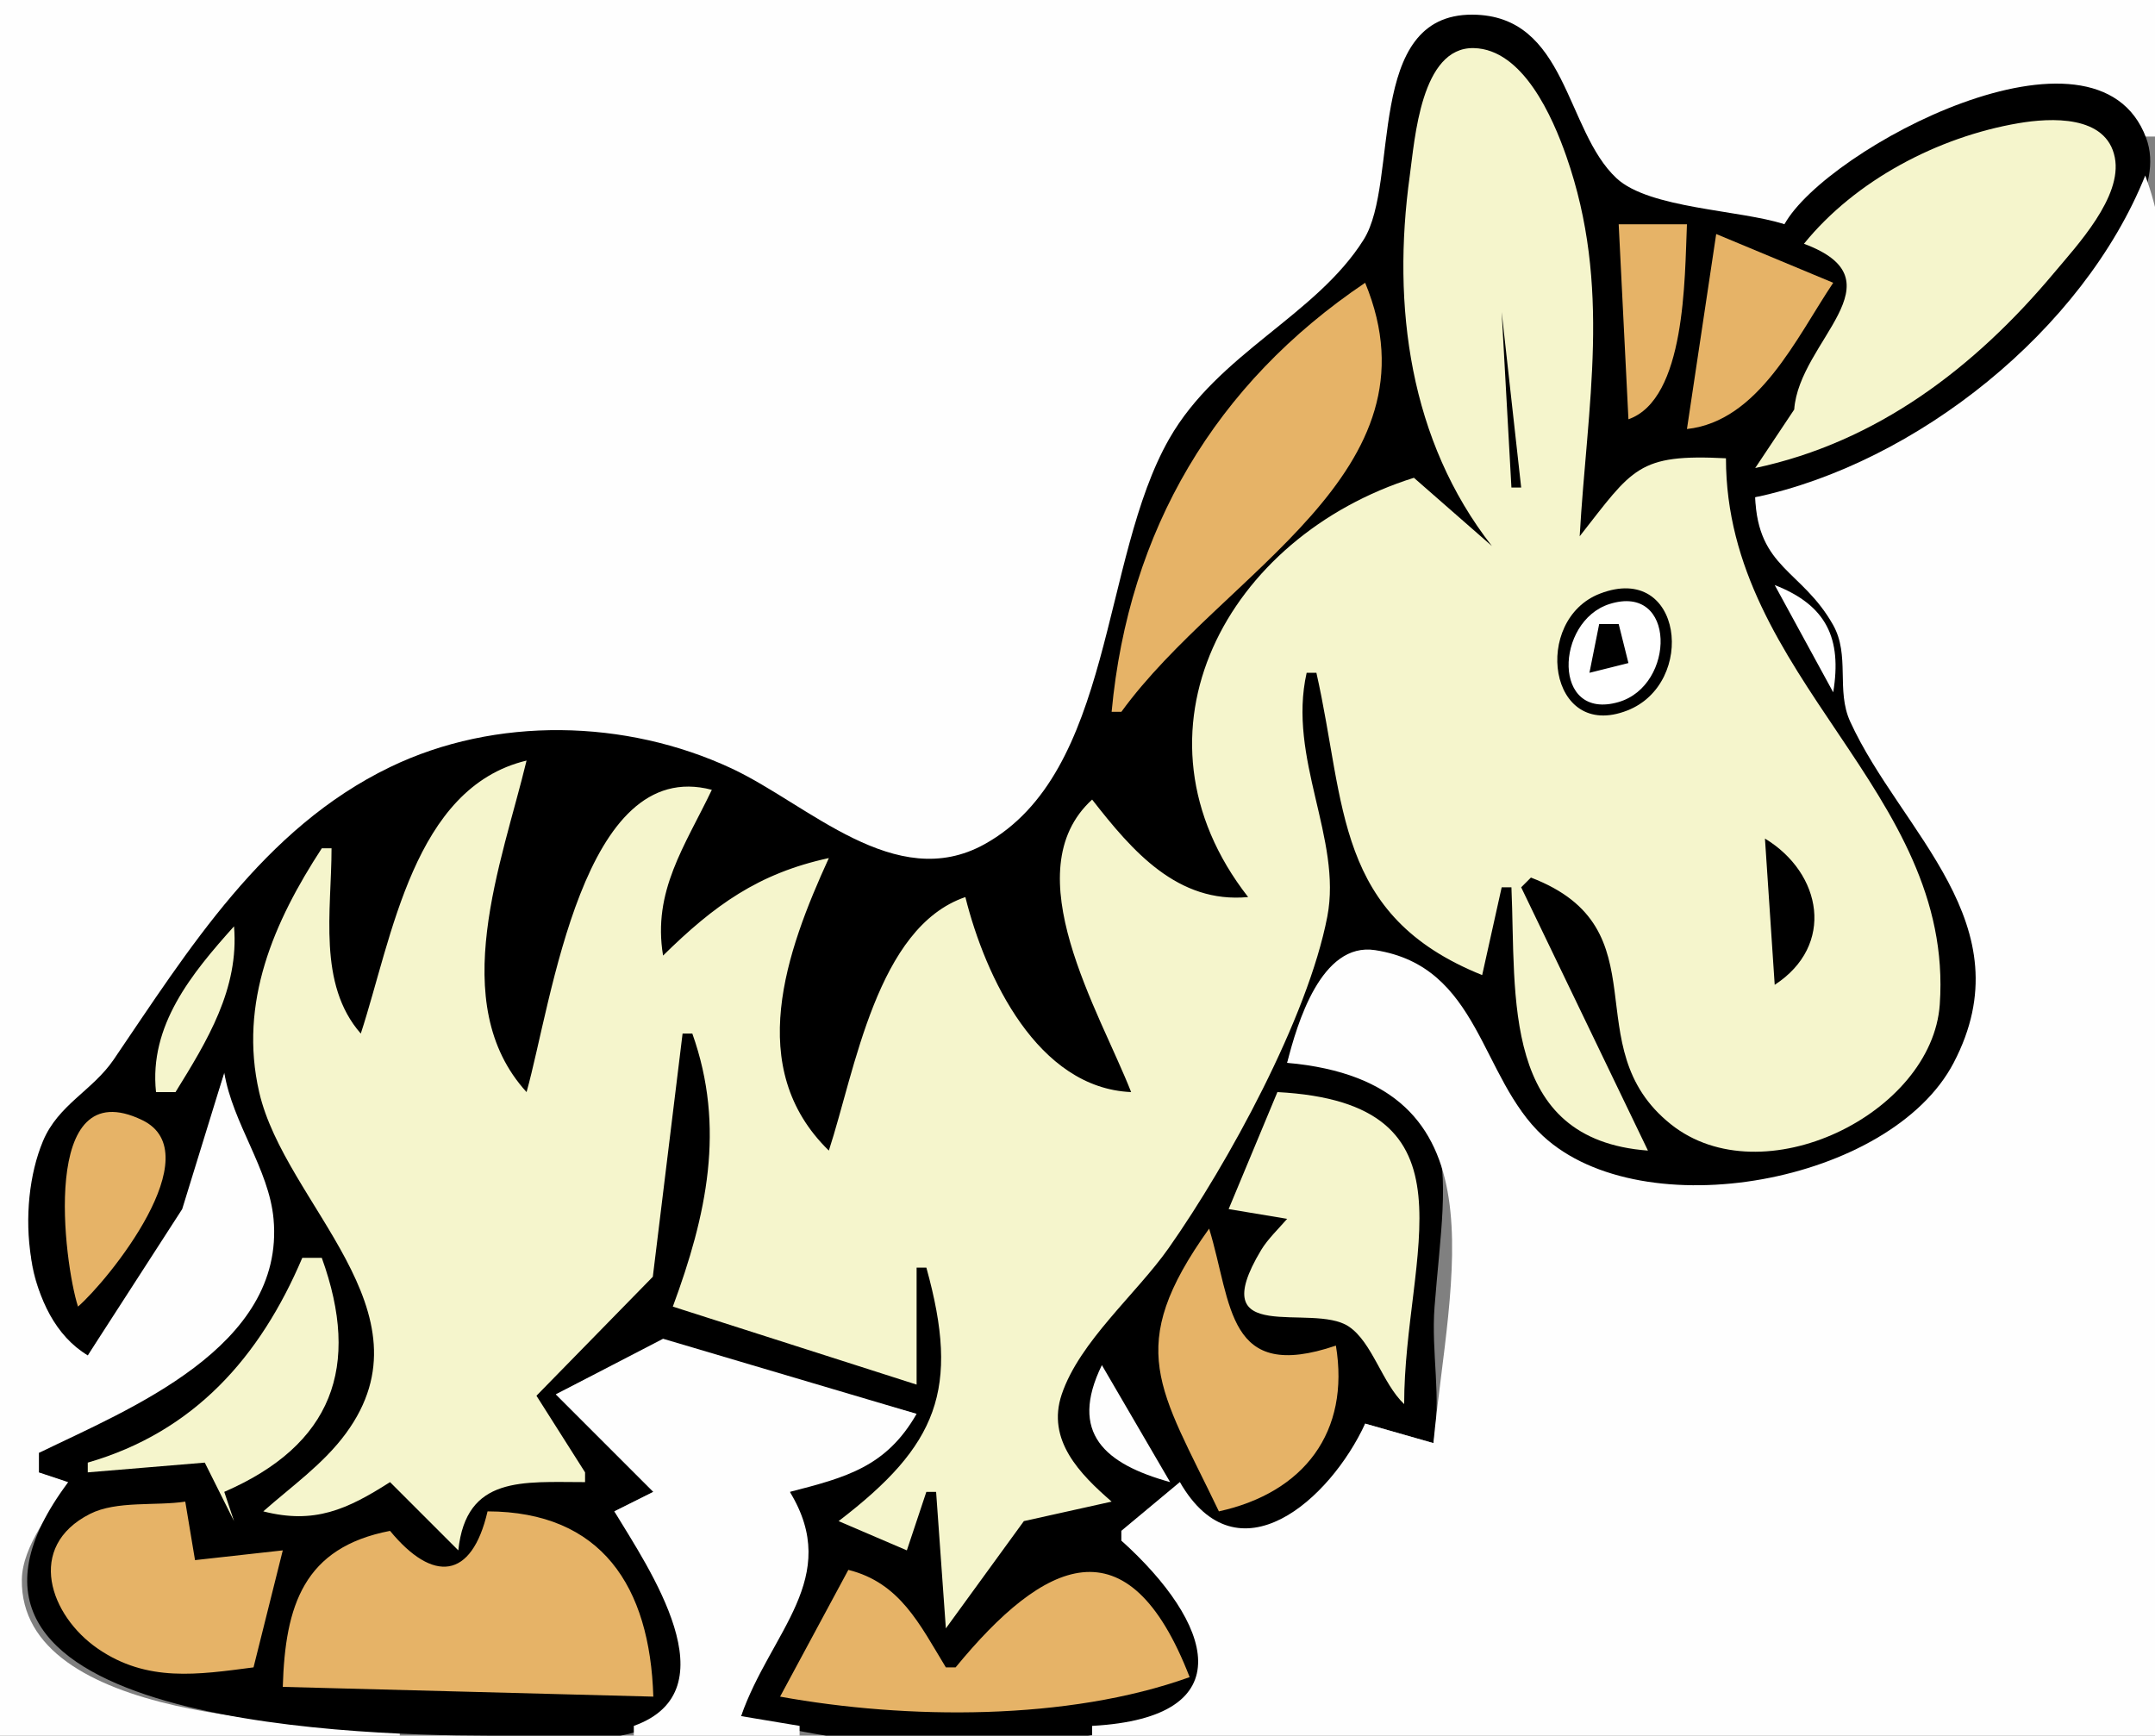 <?xml version="1.0" standalone="yes"?>
<svg xmlns="http://www.w3.org/2000/svg" width="221" height="178">
<rect width="100%" height="100%" fill="#808080" stroke="none"/>
<path style="fill:#fefefe; stroke:none;" d="M0 0L0 178L41 178L41 177C31.478 176.981 2.028 176.469 2.24 162C2.292 158.497 5.349 154.937 7 152L4 151L4 149C14.051 145.263 29.368 138.446 28.431 125C28.078 119.935 24.247 114.994 23 110L18.685 123L9 139C-2.325 129.167 5.069 118.424 11.662 109.439C20.128 97.901 27.983 84.398 42 78.21C52.726 73.475 64.576 74.208 75 79.272C82.888 83.104 91.675 91.761 100.972 87.108C114.881 80.147 113.478 55.38 121.775 43C126.379 36.131 136.987 31.406 140.286 24.57C143.136 18.665 140.629 2.026 151.01 1.906C159.918 1.803 160.624 13.515 165.159 18.283C168.118 21.393 178.671 21.962 183 23C190.428 13.652 210.234 3.336 220 14L221 14L221 0L0 0z"/>
<path style="fill:#000000; stroke:none;" d="M9 139L18.685 124L23 110C23.863 115.217 27.584 119.885 28.052 125C29.26 138.177 13.134 144.542 4 149L4 151L7 152C-11.271 176.374 34.912 177.982 50 178C54.968 178.006 64.287 179.634 68.283 175.965C73.972 170.741 66.405 159.253 63 155L67 153L57 143L67.568 137.641L94 145L81 153C84.904 162.382 78.279 166.893 76 176C88.052 179.909 107.866 180.096 119.958 176.011C130.241 172.537 120.032 161.339 115 158L115 157L121 152C125.545 163.603 137.458 153.938 140 146L147 148C147.858 143.36 146.752 138.716 147.118 134C148.254 119.385 151.208 110.017 132 109C132.739 106.935 133.452 104.889 134.587 102.995C144.208 86.945 153.96 114.655 160.063 118.675C170.327 125.437 194.518 121.044 200.352 109.989C207.82 95.838 196.075 85.336 190.468 74C188.741 70.511 190.203 66.513 188.036 63.152C184.781 58.102 180.506 57.739 180 51C193.951 48.98 205.519 39.762 214.108 28.885C217.022 25.195 221.988 19.248 220.092 14.146C215.021 0.502 187.281 15.247 183 23C178.449 21.514 169.14 21.406 165.782 18.283C160.495 13.366 160.731 1.561 151.01 1.503C139.899 1.437 143.562 18.655 139.851 24.57C134.944 32.389 124.932 36.206 119.908 45C112.839 57.37 114.257 79.203 100.972 86.575C91.815 91.657 82.918 82.486 75 78.795C64.192 73.757 50.841 73.434 40 78.67C26.995 84.951 19.313 97.416 11.662 108.662C9.49 111.854 5.976 113.277 4.406 117.031C1.618 123.7 2.441 135.069 9 139z"/>
<path style="fill:#f5f5cc; stroke:none;" d="M153 56L145 49C125.819 55.018 114.86 75.168 128 92C120.773 92.675 116.14 87.314 112 82C103.923 89.386 112.783 103.771 116 112C106.412 111.588 101.055 100.229 99 92C89.923 95.099 87.69 109.776 85 118C76.313 109.537 80.619 97.583 85 88C77.769 89.566 73.232 92.85 68 98C66.897 91.391 70.25 86.757 73 81C59.736 77.503 56.603 102.702 54 112C45.68 102.895 51.516 88.364 54 78C42.409 80.777 40.227 96.132 37 106C32.546 100.921 34 93.396 34 87L33 87C28.087 94.533 24.467 102.814 26.578 112C29.226 123.526 44.642 134.493 35.482 146.989C33.167 150.148 29.903 152.432 27 155C32.229 156.34 35.588 154.819 40 152L47 159C47.81 151.31 53.606 152.001 60 152L60 151L55.015 143.142L66.948 130.94L70 106L71 106C74.432 115.638 72.459 124.65 69 134L94 142L94 130L95 130C98.48 142.522 96.162 148.228 86 156L93 159L95 153L96 153L97 167L105 156L114 154C110.768 151.19 107.298 147.698 108.883 143C110.715 137.57 116.554 132.685 119.849 128C125.937 119.342 134.127 104.361 136.119 94C137.653 86.018 132.021 77.78 134 69L135 69C138.06 82.559 136.827 93.898 152 100L154 91L155 91C155.494 102.227 153.9 116.874 169 118L156 91L157 90C170.724 95.25 161.359 107.313 171.342 115.293C180.716 122.786 198.153 114.235 198.929 103C200.442 81.094 177.013 69.6 177 47C167.943 46.532 167.461 48.044 162 55C162.767 41.516 165.317 29.411 160.621 16C159.236 12.045 156.194 5.04 151.135 4.933C145.714 4.819 145.09 14.304 144.578 18C142.72 31.415 144.558 45.205 153 56M185 25C195.176 28.791 184.504 34.935 184 42L180 48C192.496 45.342 202.505 37.712 210.635 28C212.991 25.185 217.67 20.205 216.88 16.157C216.023 11.767 210.292 12.073 207 12.635C198.744 14.043 190.276 18.488 185 25z"/>
<path style="fill:#fefefe; stroke:none;" d="M220 18C213.618 33.902 196.519 47.494 180 51C180.272 58.284 184.792 58.449 187.978 64.073C189.755 67.212 188.27 70.781 189.74 74C194.922 85.344 207.786 94.776 200.352 108.997C193.906 121.326 168.498 126.006 158.228 116.494C151.757 110.5 151.791 99.111 141.028 97.443C135.481 96.584 133.019 104.989 132 109C154.556 111.017 148.62 130.948 147 148L140 146C136.412 153.798 126.925 162.27 121 152L115 157L115 158C124.309 166.382 127.682 176.145 112 177L112 178L221 178L221 67C221 52.737 224.985 31.338 220 18z"/>
<path style="fill:#e6b367; stroke:none;" d="M166 23L167 43C172.885 40.931 172.762 28.553 173 23L166 23M176 24L173 44C180.36 43.195 184.199 34.676 188 29L176 24M140 29C124.628 39.353 115.734 54.359 114 73L115 73C125.478 58.573 148.048 48.494 140 29z"/>
<path style="fill:#000000; stroke:none;" d="M196 30L184 41L196 30M154 32L155 50L156 50L154 32M164.09 60.876C157.113 63.553 158.763 76.028 166.872 72.87C174.034 70.08 172.566 57.624 164.09 60.876z"/>
<path style="fill:#ffffff; stroke:none;" d="M182 60L188 71C188.912 65.467 187.302 62.064 182 60M165.059 61.946C159.471 63.715 159.155 73.984 165.99 71.999C171.849 70.297 171.92 59.775 165.059 61.946z"/>
<path style="fill:#000000; stroke:none;" d="M164 64L163 69L167 68L166 64L164 64M181 86L182 101C188.209 96.957 186.871 89.556 181 86z"/>
<path style="fill:#f5f5cc; stroke:none;" d="M24 95C19.645 99.856 15.272 105.17 16 112L18 112C21.239 106.764 24.543 101.395 24 95M131 112L126 124L132 125C131.185 125.948 130.005 127.076 129.33 128.203C123.334 138.214 134.55 133.527 138.314 136.039C140.738 137.656 141.741 141.862 144 144C144 128.567 152.22 113.124 131 112z"/>
<path style="fill:#e6b367; stroke:none;" d="M8 134C11.125 131.287 21.651 118.288 14.59 114.876C3.977 109.747 6.582 129.63 8 134M124 126C115.191 138.3 118.943 142.334 125 155C133.76 153.073 138.464 146.836 137 138C125.769 141.815 126.381 133.81 124 126z"/>
<path style="fill:#f5f5cc; stroke:none;" d="M31 129C26.664 139.203 19.878 146.857 9 150L9 151L21 150L24 156L23 153C34.089 148.18 37.038 140.176 33 129L31 129z"/>
<path style="fill:#fefefe; stroke:none;" d="M57 143L67 153L63 155C66.533 160.832 75.147 173.371 65 177L65 178L82 178L82 177L76 176C79.028 167.33 86.385 161.83 81 153C86.772 151.518 90.894 150.429 94 145L68 137.298L57 143M113 140C109.584 146.983 113.326 150.151 120 152L113 140z"/>
<path style="fill:#e6b367; stroke:none;" d="M26 171L29 159L20 160L19 154C15.998 154.462 11.944 153.882 9.228 155.261C2.595 158.628 5.132 165.706 10.031 169.079C15.091 172.563 20.297 171.744 26 171M50 155C48.374 162.029 44.388 162.328 40 157C31.156 158.704 29.243 164.641 29 173L67 174C66.654 162.699 61.699 155.033 50 155M98 171L97 171C94.3 166.558 92.296 162.327 87 161L80 174C92.969 176.355 109.506 176.496 122 172C115.676 155.675 107.035 159.994 98 171z"/>
</svg>

